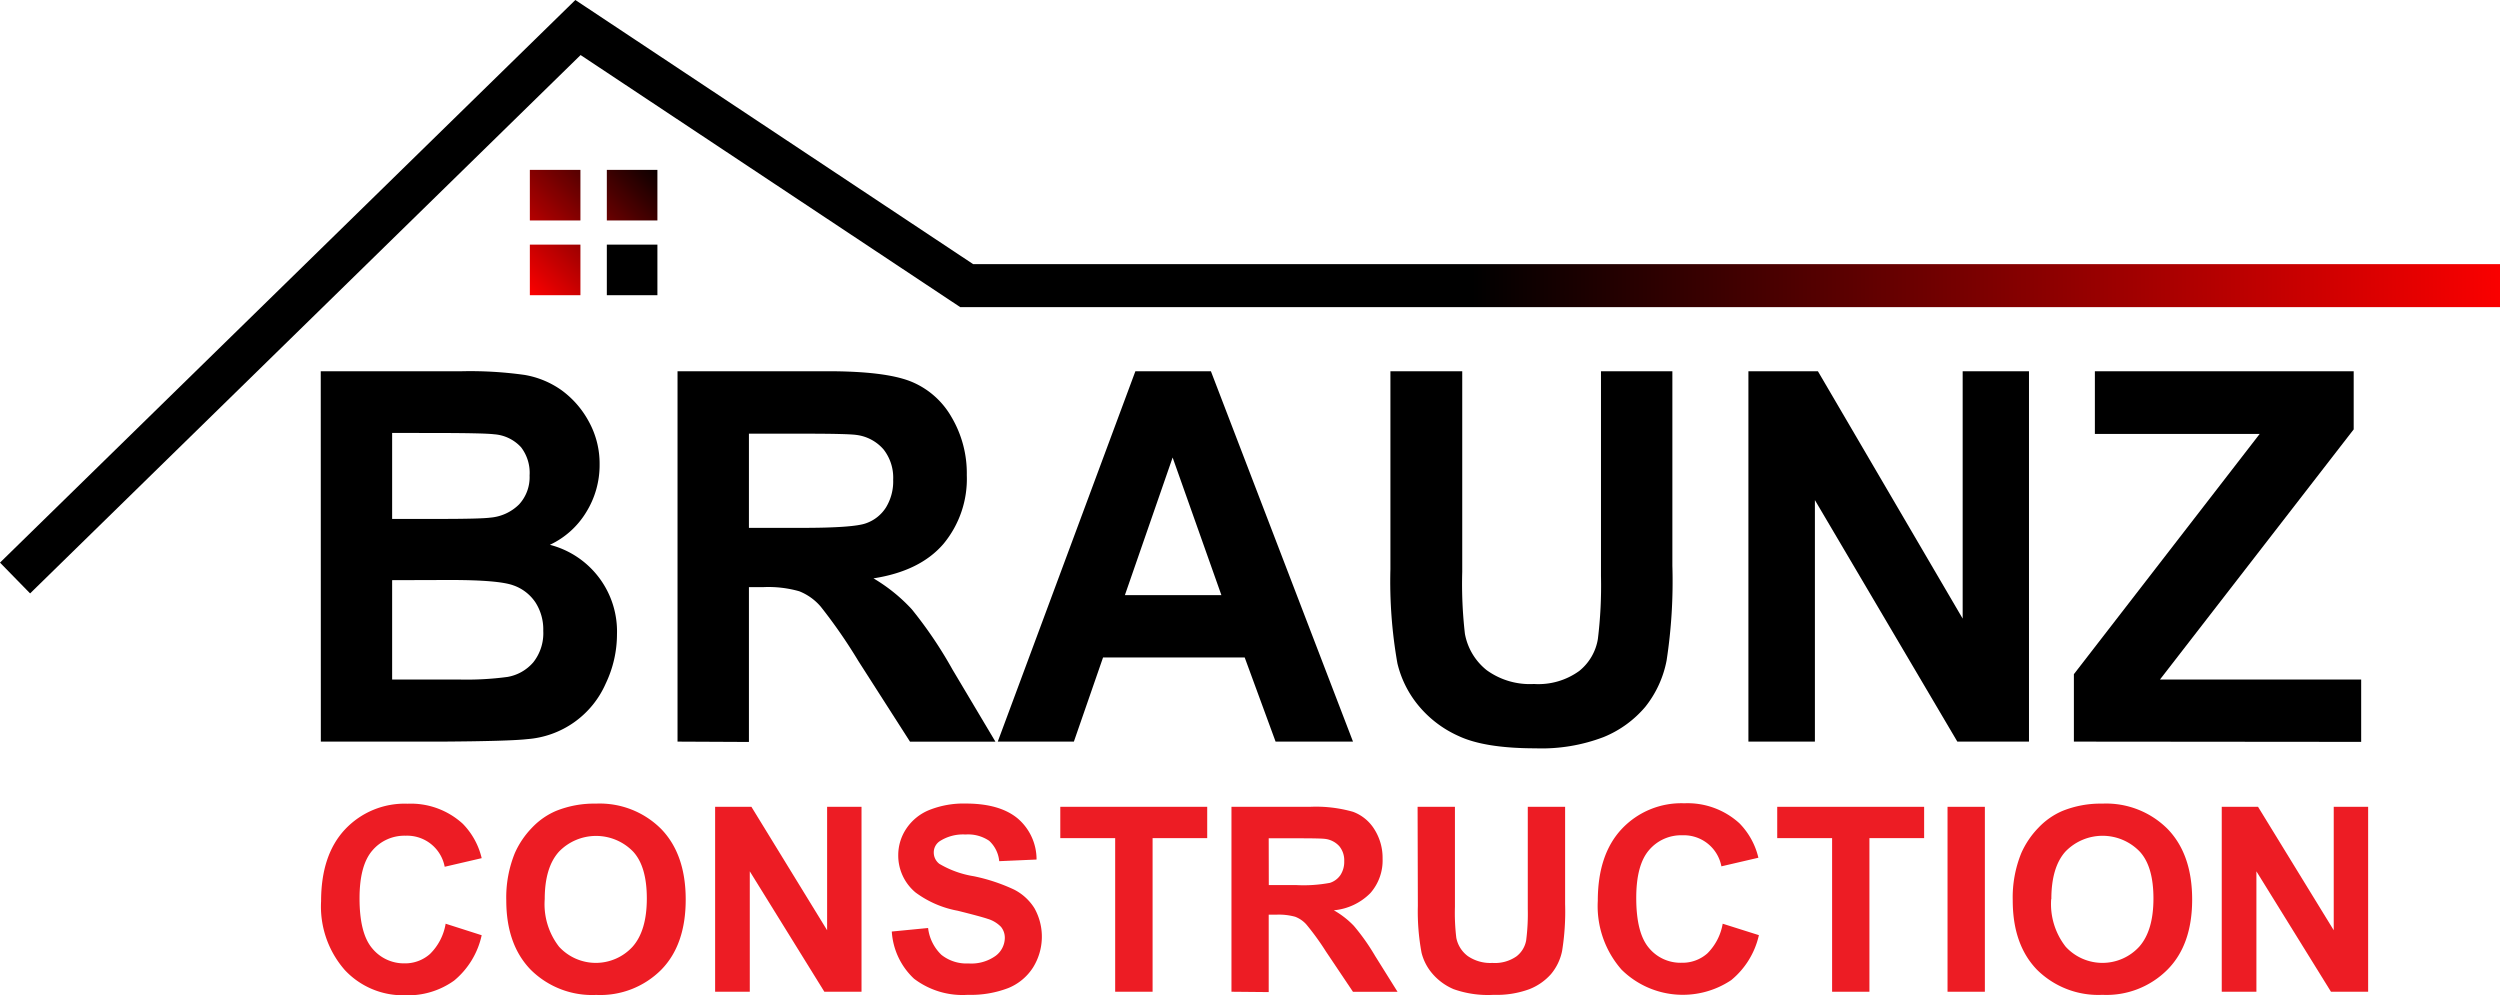 <svg xmlns="http://www.w3.org/2000/svg" xmlns:xlink="http://www.w3.org/1999/xlink" viewBox="0 0 290.65 115.68">
  <defs>
    <style>
      .cls-1 {
        isolation: isolate;
      }

      .cls-2 {
        fill: url(#linear-gradient);
      }

      .cls-3 {
        fill: url(#linear-gradient-2);
      }

      .cls-4 {
        fill: url(#linear-gradient-3);
      }

      .cls-5 {
        fill: url(#linear-gradient-4);
      }

      .cls-6 {
        fill: #ed1c24;
      }
    </style>
    <linearGradient id="linear-gradient" x1="-236.56" y1="3116.62" x2="-375.22" y2="3116.62" gradientTransform="matrix(1, 0, 0, -1, 546.34, 3151.11)" gradientUnits="userSpaceOnUse">
      <stop offset="0"/>
      <stop offset="0.07"/>
      <stop offset="0.12" stop-color="red"/>
      <stop offset="1"/>
    </linearGradient>
    <linearGradient id="linear-gradient-2" x1="-491.52" y1="3088.44" x2="-472.35" y2="3107.61" gradientTransform="matrix(1, 0, 0, -1, 544.95, 3122.24)" gradientUnits="userSpaceOnUse">
      <stop offset="0"/>
      <stop offset="0.12"/>
      <stop offset="0.19" stop-color="red"/>
      <stop offset="1"/>
    </linearGradient>
    <linearGradient id="linear-gradient-3" x1="-487.05" y1="3083.96" x2="-467.87" y2="3103.14" xlink:href="#linear-gradient-2"/>
    <linearGradient id="linear-gradient-4" x1="-487.18" y1="3084.09" x2="-468" y2="3103.26" xlink:href="#linear-gradient-2"/>
  </defs>
  <title>braunz-logo</title>
  <g id="Layer_2" data-name="Layer 2">
    <g id="Layer_1-2" data-name="Layer 1">
      <g id="g5364">
        <g id="text2987" class="cls-1">
          <g class="cls-1">
            <path d="M37.29,43.16H53.72a45.46,45.46,0,0,1,7.28.43,10.43,10.43,0,0,1,4.29,1.78A10.88,10.88,0,0,1,68.45,49a10.11,10.11,0,0,1,1.26,5,10.38,10.38,0,0,1-1.56,5.55,9.79,9.79,0,0,1-4.22,3.79,10.4,10.4,0,0,1,7.8,10.4,13.29,13.29,0,0,1-1.3,5.71,10.84,10.84,0,0,1-9.13,6.48q-2.08.24-10,.29h-14Zm8.3,7.17v10H51q4.85,0,6-.15a5.38,5.38,0,0,0,3.35-1.54,4.67,4.67,0,0,0,1.22-3.36A4.87,4.87,0,0,0,60.58,52a4.68,4.68,0,0,0-3.13-1.51q-1.23-.15-7.1-.15Zm0,17.12V79h7.69A35.86,35.86,0,0,0,59,78.7,5.09,5.09,0,0,0,62,77a5.45,5.45,0,0,0,1.16-3.66,5.81,5.81,0,0,0-.9-3.29,5.1,5.1,0,0,0-2.59-2q-1.7-.62-7.36-.62Z"/>
            <path d="M78.77,86.22V43.16H96.24q6.59,0,9.58,1.16a9.56,9.56,0,0,1,4.78,4.13,12.85,12.85,0,0,1,1.8,6.79,11.83,11.83,0,0,1-2.72,8q-2.72,3.16-8.13,4A19.55,19.55,0,0,1,106,70.83a49.15,49.15,0,0,1,4.73,7l5,8.4h-9.93l-6-9.37a60.68,60.68,0,0,0-4.38-6.33,6.37,6.37,0,0,0-2.5-1.79,13.11,13.11,0,0,0-4.18-.48H87.07v18Zm8.3-24.85h6.14q6,0,7.46-.53A4.5,4.5,0,0,0,103,59a5.8,5.8,0,0,0,.84-3.23,5.32,5.32,0,0,0-1.11-3.51,5,5,0,0,0-3.13-1.69q-1-.15-6.06-.15H87.07Z"/>
            <path d="M157.3,86.22h-9l-3.59-9.78H128.24l-3.39,9.78H116l16-43.06h8.78ZM142,69.19l-5.67-16-5.55,16Z"/>
            <path d="M161.65,43.16H170V66.48a50.58,50.58,0,0,0,.31,7.2,7,7,0,0,0,2.54,4.24,8.55,8.55,0,0,0,5.48,1.6A8.09,8.09,0,0,0,183.61,78a6,6,0,0,0,2.16-3.72,50.76,50.76,0,0,0,.36-7.31V43.16h8.3V65.78a60.76,60.76,0,0,1-.67,11,12.37,12.37,0,0,1-2.48,5.4,12.55,12.55,0,0,1-4.84,3.51A20.2,20.2,0,0,1,178.53,87q-5.89,0-8.93-1.42a12.82,12.82,0,0,1-4.81-3.7,12.08,12.08,0,0,1-2.33-4.77,54.7,54.7,0,0,1-.81-10.93Z"/>
            <path d="M203.27,86.22V43.16h8.08l16.83,28.76V43.16h7.71V86.22h-8.33L211,58.14V86.22Z"/>
            <path d="M241.11,86.22V78.38l21.6-27.93H243.55V43.16h30.09v6.76L251.12,79h23.39v7.25Z"/>
          </g>
        </g>
        <g id="path3779">
          <polygon class="cls-2" points="3.5 68.99 0 65.41 66.89 0 113.14 30.71 290.65 30.71 290.65 35.71 111.64 35.71 67.5 6.4 3.5 68.99"/>
        </g>
        <g id="rect3803">
          <rect x="70.55" y="28.44" width="5.88" height="5.88"/>
        </g>
        <g id="g3827">
          <rect id="rect3799" class="cls-3" x="61.6" y="19.75" width="5.88" height="5.88"/>
          <rect id="rect3801" class="cls-4" x="70.55" y="19.75" width="5.88" height="5.88"/>
          <rect id="rect3805" class="cls-5" x="61.6" y="28.44" width="5.88" height="5.88"/>
        </g>
        <g id="text3048" class="cls-1">
          <g class="cls-1">
            <path class="cls-6" d="M51.81,107.39,56,108.73A9.44,9.44,0,0,1,52.8,114a9.18,9.18,0,0,1-5.71,1.71,9.25,9.25,0,0,1-7-2.93,11.19,11.19,0,0,1-2.76-8q0-5.37,2.77-8.34a9.5,9.5,0,0,1,7.29-3,8.94,8.94,0,0,1,6.41,2.33,8.48,8.48,0,0,1,2.2,4l-4.3,1a4.44,4.44,0,0,0-4.53-3.61,4.89,4.89,0,0,0-3.88,1.72q-1.49,1.72-1.49,5.56,0,4.08,1.47,5.81A4.76,4.76,0,0,0,47,112a4.35,4.35,0,0,0,3-1.1A6.39,6.39,0,0,0,51.81,107.39Z"/>
            <path class="cls-6" d="M58.86,104.68a13.67,13.67,0,0,1,1-5.51,10.13,10.13,0,0,1,2-2.95,8.37,8.37,0,0,1,2.78-1.94,11.8,11.8,0,0,1,4.63-.85,10.09,10.09,0,0,1,7.6,2.95q2.85,2.95,2.85,8.2t-2.83,8.15a10,10,0,0,1-7.57,2.94,10.12,10.12,0,0,1-7.62-2.93Q58.86,109.81,58.86,104.68Zm4.47-.15A8.05,8.05,0,0,0,65,110.07a5.8,5.8,0,0,0,8.54,0q1.66-1.87,1.66-5.61T73.6,99A6,6,0,0,0,65,99Q63.33,100.83,63.33,104.53Z"/>
            <path class="cls-6" d="M83.14,115.3V93.8h4.22l8.8,14.35V93.8h4v21.5H95.84l-8.67-14v14Z"/>
            <path class="cls-6" d="M103.68,108.3l4.22-.41a5.15,5.15,0,0,0,1.55,3.12,4.68,4.68,0,0,0,3.15,1,4.84,4.84,0,0,0,3.16-.89,2.64,2.64,0,0,0,1.06-2.07,2,2,0,0,0-.45-1.3,3.58,3.58,0,0,0-1.56-.93q-.76-.26-3.48-.94a11.79,11.79,0,0,1-4.9-2.13,5.59,5.59,0,0,1-2-4.33,5.53,5.53,0,0,1,.93-3.07,5.83,5.83,0,0,1,2.68-2.18,10.75,10.75,0,0,1,4.23-.75q4,0,6.09,1.77a6.26,6.26,0,0,1,2.15,4.74l-4.34.19A3.69,3.69,0,0,0,115,97.75a4.37,4.37,0,0,0-2.75-.73,5,5,0,0,0-3,.78,1.57,1.57,0,0,0-.69,1.33,1.65,1.65,0,0,0,.65,1.3,11.41,11.41,0,0,0,4,1.44,21,21,0,0,1,4.68,1.55,6,6,0,0,1,2.38,2.18,6.77,6.77,0,0,1-.17,6.88,6.15,6.15,0,0,1-2.9,2.4,12.17,12.17,0,0,1-4.68.78,9.31,9.31,0,0,1-6.26-1.88A8.2,8.2,0,0,1,103.68,108.3Z"/>
            <path class="cls-6" d="M129.65,115.3V97.44h-6.38V93.8h17.08v3.64H134V115.3Z"/>
            <path class="cls-6" d="M143.17,115.3V93.8h9.13a15.65,15.65,0,0,1,5,.58,4.94,4.94,0,0,1,2.5,2.06,6.2,6.2,0,0,1,.94,3.39,5.74,5.74,0,0,1-1.42,4,6.83,6.83,0,0,1-4.25,2,10.13,10.13,0,0,1,2.32,1.8,24.53,24.53,0,0,1,2.47,3.49l2.62,4.19H157.3l-3.14-4.68a30.39,30.39,0,0,0-2.29-3.16,3.33,3.33,0,0,0-1.3-.89,7.16,7.16,0,0,0-2.19-.24h-.88v9Zm4.34-12.4h3.21a16.56,16.56,0,0,0,3.9-.26,2.34,2.34,0,0,0,1.22-.91,2.8,2.8,0,0,0,.44-1.61,2.58,2.58,0,0,0-.58-1.75,2.66,2.66,0,0,0-1.64-.84q-.53-.07-3.17-.07h-3.39Z"/>
            <path class="cls-6" d="M164.81,93.8h4.34v11.64a24.1,24.1,0,0,0,.16,3.59,3.48,3.48,0,0,0,1.33,2.12,4.62,4.62,0,0,0,2.87.8,4.37,4.37,0,0,0,2.79-.76,3,3,0,0,0,1.13-1.85,24.2,24.2,0,0,0,.19-3.65V93.8h4.34v11.29a29,29,0,0,1-.35,5.47,6.06,6.06,0,0,1-1.3,2.7,6.55,6.55,0,0,1-2.53,1.75,11,11,0,0,1-4.13.65A11.9,11.9,0,0,1,169,115a6.68,6.68,0,0,1-2.51-1.85,5.92,5.92,0,0,1-1.22-2.38,26.09,26.09,0,0,1-.43-5.45Z"/>
            <path class="cls-6" d="M200.28,107.39l4.21,1.33a9.44,9.44,0,0,1-3.22,5.23,10.13,10.13,0,0,1-12.75-1.22,11.19,11.19,0,0,1-2.76-8q0-5.37,2.77-8.34a9.5,9.5,0,0,1,7.29-3,8.94,8.94,0,0,1,6.41,2.33,8.48,8.48,0,0,1,2.2,4l-4.3,1a4.44,4.44,0,0,0-4.53-3.61,4.89,4.89,0,0,0-3.88,1.72q-1.49,1.72-1.49,5.56,0,4.08,1.47,5.81a4.76,4.76,0,0,0,3.81,1.73,4.35,4.35,0,0,0,3-1.1A6.39,6.39,0,0,0,200.28,107.39Z"/>
            <path class="cls-6" d="M213,115.3V97.44h-6.38V93.8h17.08v3.64h-6.36V115.3Z"/>
            <path class="cls-6" d="M226.42,115.3V93.8h4.34v21.5Z"/>
            <path class="cls-6" d="M234,104.68a13.67,13.67,0,0,1,1-5.51,10.13,10.13,0,0,1,2-2.95,8.37,8.37,0,0,1,2.78-1.94,11.8,11.8,0,0,1,4.63-.85,10.09,10.09,0,0,1,7.6,2.95q2.85,2.95,2.85,8.2T252,112.72a10,10,0,0,1-7.57,2.94,10.12,10.12,0,0,1-7.62-2.93Q234,109.81,234,104.68Zm4.47-.15a8.05,8.05,0,0,0,1.69,5.54,5.8,5.8,0,0,0,8.54,0q1.66-1.87,1.66-5.61T248.76,99a6,6,0,0,0-8.63,0Q238.49,100.83,238.49,104.53Z"/>
            <path class="cls-6" d="M258.3,115.3V93.8h4.22l8.8,14.35V93.8h4v21.5H271l-8.67-14v14Z"/>
          </g>
        </g>
      </g>
    </g>
  </g>
</svg>
